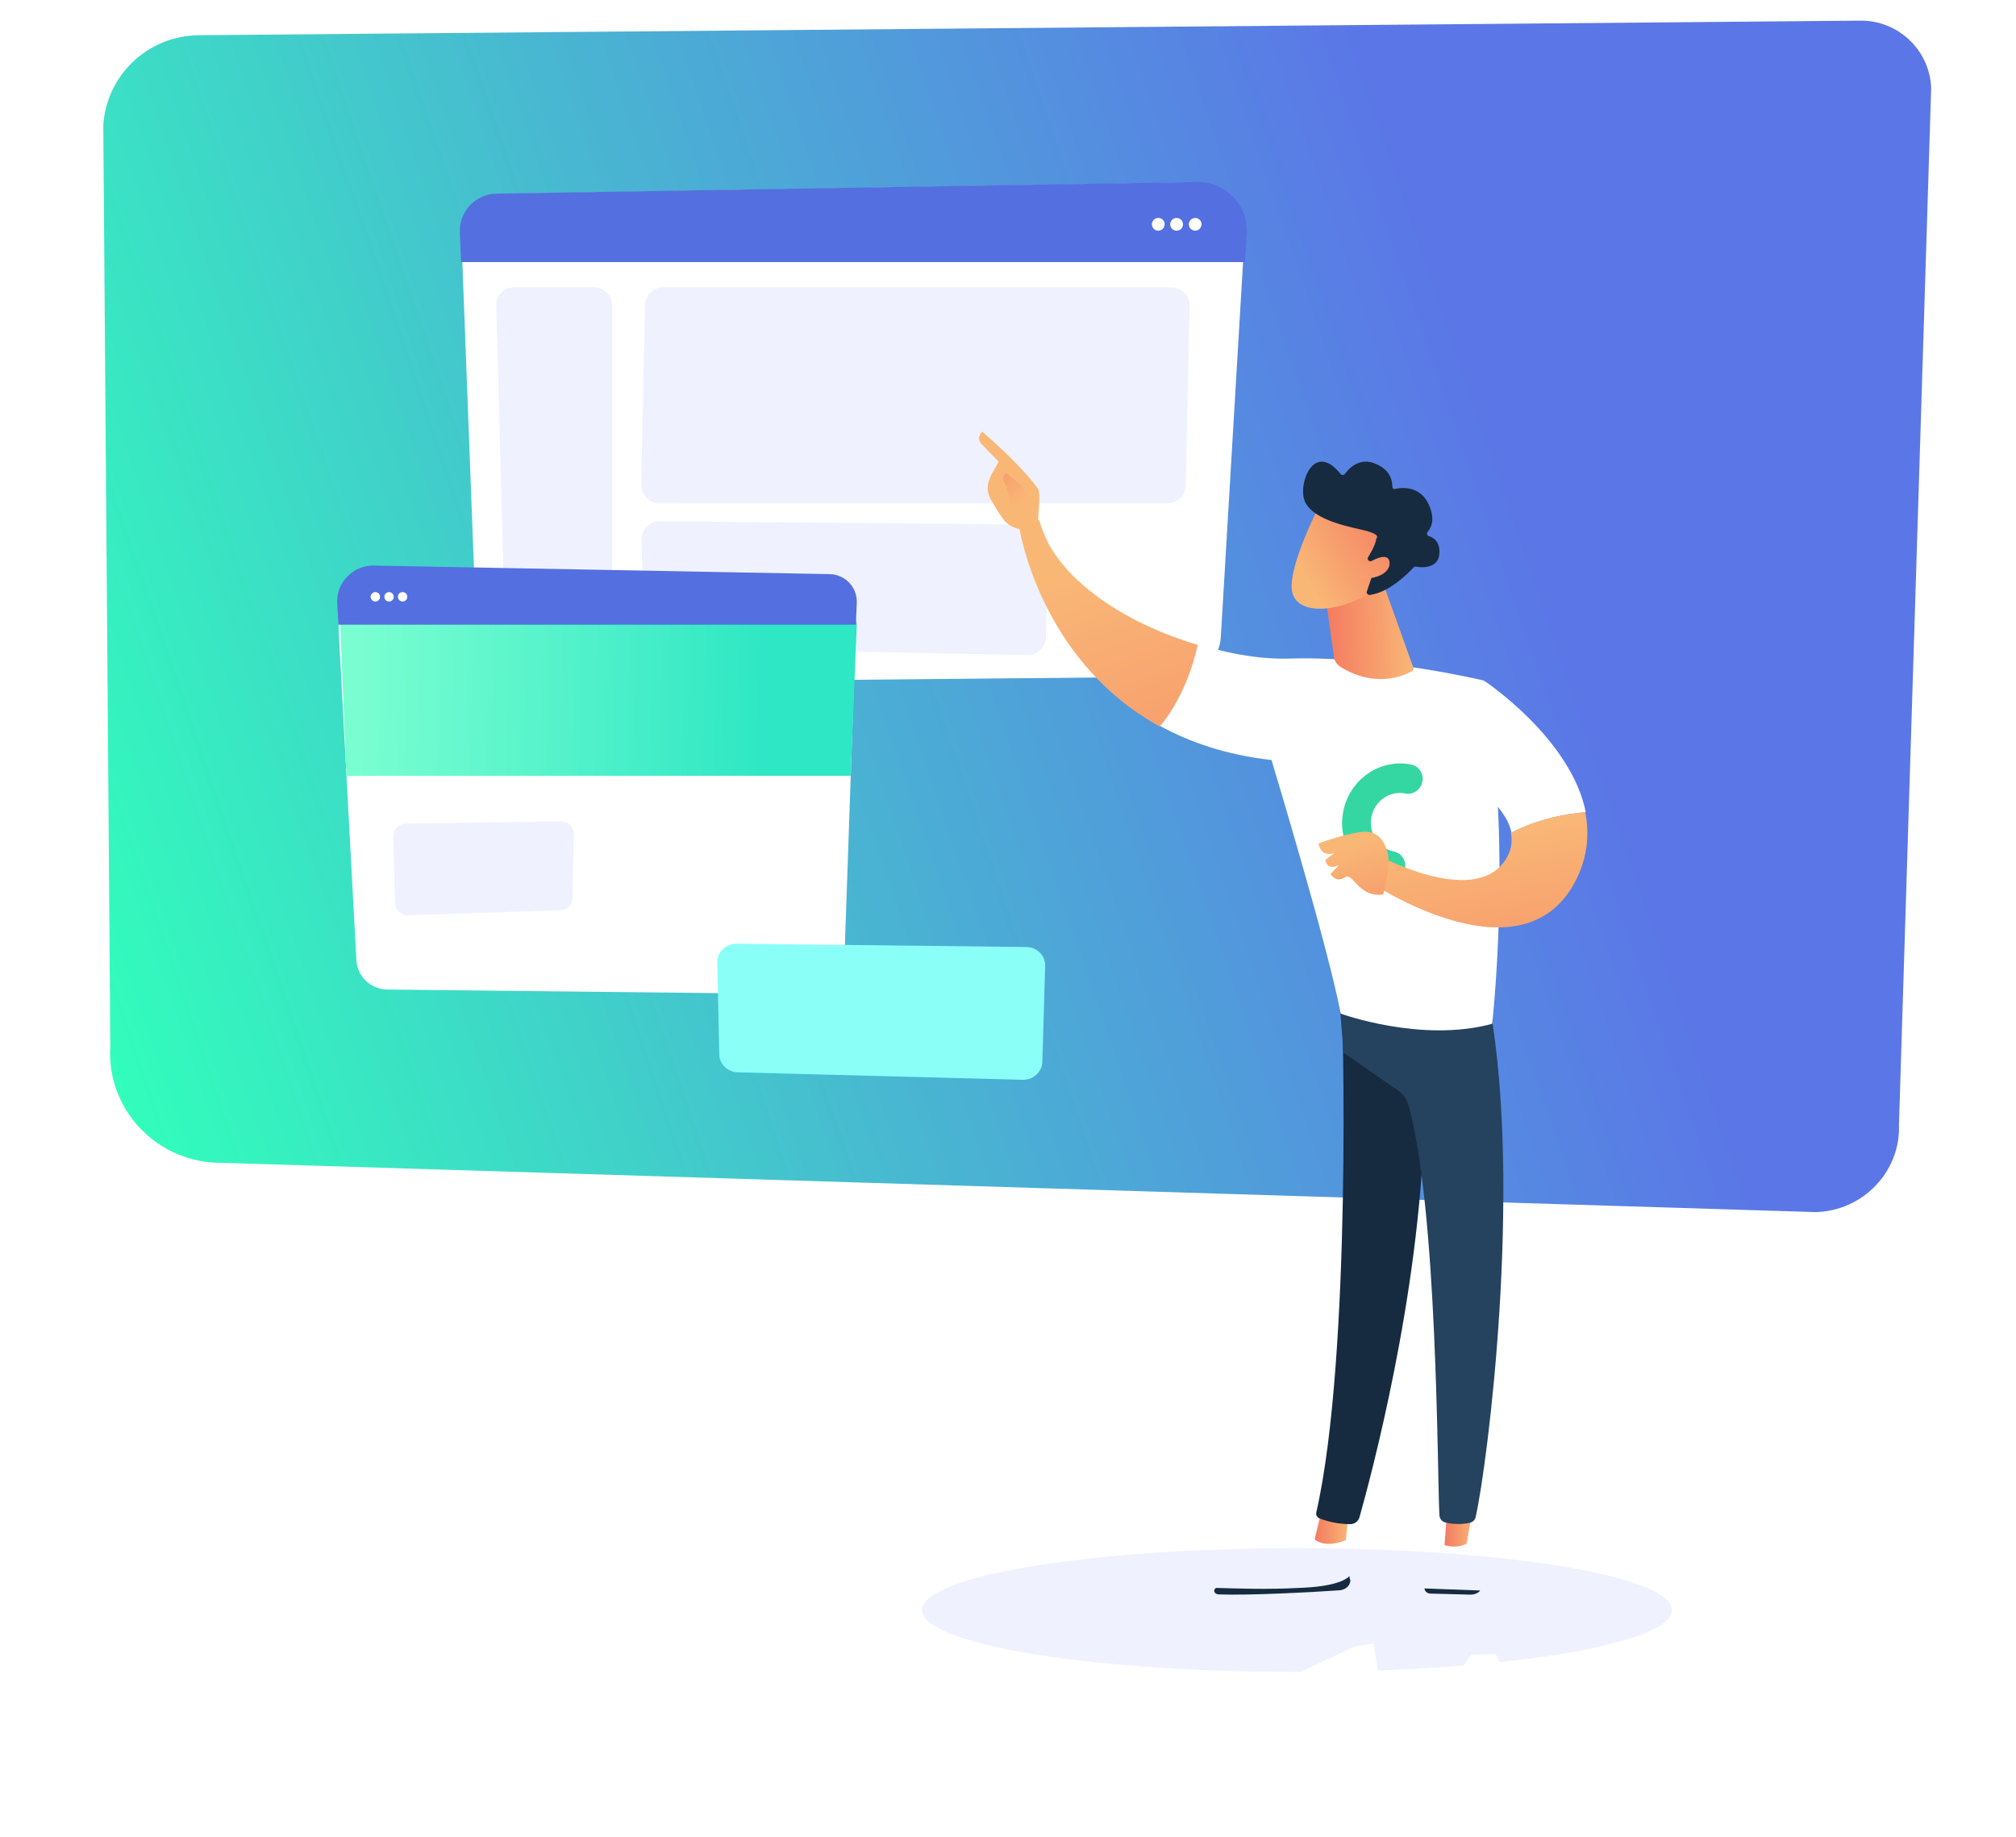 <svg width="293" height="267" viewBox="0 0 293 267" fill="none" xmlns="http://www.w3.org/2000/svg">
<rect width="293" height="254" fill="white"/>
<path d="M263.824 176.16L32.322 168.999C22.948 169.131 15.435 161.321 16.033 152.055L15.012 18.224C15.477 10.878 21.527 5.186 28.907 5.119L270.367 3.001C275.885 2.935 280.472 7.304 280.672 12.797L275.991 163.452C276.257 170.269 270.738 176.028 263.824 176.16Z" fill="url(#paint0_linear)"/>
<path d="M72.342 28.197L173.803 26.514C177.894 26.456 181.172 29.88 180.911 33.942L177.43 92.607C177.226 95.828 174.586 98.323 171.366 98.352L73.851 99.281C71.443 99.31 69.441 97.395 69.354 94.987L67.033 33.768C66.917 30.779 69.325 28.255 72.342 28.197Z" fill="white"/>
<path d="M174.037 26.456L72.17 28.139C69.124 28.197 66.716 30.721 66.832 33.767L67.006 38.09H180.942L181.203 33.912C181.435 29.85 178.128 26.398 174.037 26.456Z" fill="#546FDF"/>
<path d="M173.708 33.529C173.215 33.529 172.78 33.123 172.78 32.601C172.78 32.108 173.186 31.672 173.708 31.672C174.202 31.672 174.637 32.079 174.637 32.601C174.608 33.123 174.202 33.529 173.708 33.529Z" fill="white"/>
<path d="M171.005 33.529C170.512 33.529 170.077 33.123 170.077 32.601C170.077 32.108 170.483 31.672 171.005 31.672C171.498 31.672 171.934 32.079 171.934 32.601C171.934 33.123 171.527 33.529 171.005 33.529Z" fill="white"/>
<path d="M168.341 33.529C167.848 33.529 167.413 33.123 167.413 32.601C167.413 32.108 167.819 31.672 168.341 31.672C168.863 31.672 169.27 32.079 169.27 32.601C169.241 33.123 168.834 33.529 168.341 33.529Z" fill="white"/>
<path opacity="0.7" d="M86.233 41.736H74.825C73.26 41.736 72.026 42.981 72.116 44.486L73.41 92.513C73.471 93.903 74.675 95.003 76.12 95.003H86.233C87.739 95.003 88.973 93.816 88.973 92.369V44.341C88.973 42.894 87.739 41.736 86.233 41.736Z" fill="#E9ECFF"/>
<path opacity="0.7" d="M149.797 76.234L95.907 75.758C94.427 75.746 93.203 76.959 93.249 78.441L93.518 91.568C93.537 92.962 94.665 94.096 96.058 94.135L149.292 95.202C150.742 95.243 151.965 94.087 152.005 92.637L152.391 78.919C152.432 77.469 151.277 76.247 149.797 76.234Z" fill="#E9ECFF"/>
<path opacity="0.7" d="M170.262 41.752L96.492 41.737C95.014 41.705 93.776 42.892 93.744 44.371L93.188 70.395C93.156 71.874 94.343 73.112 95.82 73.144L169.591 73.159C171.069 73.191 172.307 72.004 172.338 70.525L172.895 44.501C172.927 42.992 171.74 41.783 170.262 41.752Z" fill="#E9ECFF"/>
<g filter="url(#filter0_d)">
<path d="M120.45 83.484L54.477 82.241C51.455 82.198 49.033 84.727 49.226 87.728L51.798 135.568C51.948 137.948 53.899 139.791 56.278 139.813L119.335 140.499C121.114 140.52 122.593 139.105 122.658 137.326L124.373 87.6C124.458 85.392 122.679 83.527 120.45 83.484Z" fill="white"/>
</g>
<path d="M52.238 89.401L122.083 89.39C123.396 89.367 124.495 89.639 124.523 90.739L123.624 112.754C123.175 112.765 122.911 112.731 121.598 112.754L52.834 112.765C51.521 112.789 50.799 112.779 50.349 112.767L49.45 90.738C49.421 89.616 50.925 89.425 52.238 89.401Z" fill="url(#paint1_linear)"/>
<path d="M54.303 82.198L120.576 83.441C122.826 83.484 124.606 85.349 124.52 87.6L124.391 90.794H49.201L49.008 87.707C48.837 84.706 51.281 82.155 54.303 82.198Z" fill="#546FDF"/>
<path d="M54.549 87.424C54.914 87.424 55.235 87.124 55.235 86.738C55.235 86.373 54.935 86.052 54.549 86.052C54.185 86.052 53.863 86.352 53.863 86.738C53.885 87.124 54.185 87.424 54.549 87.424Z" fill="white"/>
<path d="M56.545 87.424C56.91 87.424 57.231 87.124 57.231 86.738C57.231 86.373 56.931 86.052 56.545 86.052C56.181 86.052 55.859 86.352 55.859 86.738C55.859 87.124 56.16 87.424 56.545 87.424Z" fill="white"/>
<path d="M58.514 87.424C58.879 87.424 59.2 87.124 59.2 86.738C59.2 86.373 58.9 86.052 58.514 86.052C58.128 86.052 57.828 86.352 57.828 86.738C57.85 87.124 58.15 87.424 58.514 87.424Z" fill="white"/>
<path opacity="0.7" d="M58.969 119.698L81.533 119.363C82.573 119.354 83.433 120.207 83.401 121.248L83.212 130.473C83.199 131.452 82.406 132.25 81.427 132.277L59.323 133.027C58.304 133.055 57.445 132.243 57.417 131.224L57.145 121.585C57.117 120.566 57.929 119.706 58.969 119.698Z" fill="#E9ECFF"/>
<g filter="url(#filter1_d)">
<path d="M145.158 127.636L103.061 127.152C101.497 127.14 100.203 128.374 100.251 129.881L100.536 143.234C100.556 144.652 101.749 145.806 103.22 145.846L144.625 146.931C146.157 146.973 147.449 145.797 147.492 144.322L147.9 130.368C147.943 128.893 146.722 127.649 145.158 127.636Z" fill="#8AFFF8"/>
</g>
<ellipse opacity="0.7" cx="188.5" cy="234" rx="54.5" ry="9" fill="#E9ECFF"/>
<g filter="url(#filter2_d)">
<path d="M195.599 221.842C195.599 221.842 196.258 225.139 196.506 228.437C196.67 229.756 195.681 230.828 194.362 230.91C189.993 231.158 180.594 231.57 177.214 231.488C176.719 231.488 176.39 230.993 176.555 230.498C176.719 230.086 176.967 229.756 177.379 229.591L192.796 222.336L195.599 221.842Z" fill="white"/>
</g>
<path d="M176.748 230.779C176.748 230.693 176.748 230.693 176.748 230.779C179.762 230.864 184.183 231.036 188.804 230.779C193.828 230.607 195.536 229.662 196.139 229.061C196.139 229.232 196.139 229.404 196.239 229.576C196.339 230.349 195.636 231.036 194.732 231.122C191.015 231.38 181.671 231.895 177.15 231.723C176.446 231.723 176.245 231.036 176.748 230.779Z" fill="#162B40"/>
<path d="M196.013 219.864L195.601 223.821C195.601 223.821 192.88 225.14 191.066 223.739L192.138 219.287L196.013 219.864Z" fill="url(#paint2_linear)"/>
<path d="M194.941 145.007C195.188 146.078 196.507 196.945 191.314 219.782C191.231 220.194 191.396 220.524 191.808 220.688C192.633 221.018 194.281 221.513 196.26 221.513C196.837 221.513 197.414 221.101 197.579 220.524C199.063 215.247 206.318 188.618 206.978 163.309C207.802 135.031 206.978 162.319 206.978 162.319L206.153 144.842L194.941 145.007Z" fill="#162B40"/>
<g filter="url(#filter3_d)">
<path d="M213.405 223.408C213.405 223.408 214.394 225.057 215.301 229.509C215.466 230.333 214.889 231.075 214.064 231.158C212.581 231.323 210.355 231.488 208.623 231.488C207.799 231.488 207.139 230.746 207.222 229.921C207.387 228.272 207.964 225.634 209.86 223.491L213.405 223.408Z" fill="white"/>
</g>
<path d="M207.037 230.857C207.037 231.232 207.397 231.607 207.936 231.607L213.69 231.757C214.32 231.757 214.859 231.532 215.129 231.157L207.037 230.857Z" fill="#162B40"/>
<path d="M214.232 218.298L213.161 224.316C213.161 224.316 212.089 225.141 209.945 224.564L210.44 218.051L214.232 218.298Z" fill="url(#paint3_linear)"/>
<path d="M216.539 146.325C221.239 173.119 216.21 212.691 214.478 220.441C214.396 220.935 213.984 221.265 213.489 221.347C212.665 221.512 211.346 221.595 210.026 221.265C209.532 221.1 209.284 220.77 209.202 220.276C208.872 214.01 208.955 175.675 204.668 160.505C204.42 159.763 204.008 159.104 203.349 158.609L195.269 153.003L194.527 143.77L216.539 146.325Z" fill="#25425E"/>
<path d="M210.77 111.947L215.798 99.004C215.798 99.004 228.33 107.331 230.473 118.048C228.082 118.213 223.878 118.872 219.673 121.016C218.684 115.987 210.77 111.947 210.77 111.947Z" fill="white"/>
<path d="M187.682 95.704C201.037 95.374 215.712 98.919 215.712 98.919C219.916 122.085 216.866 148.797 216.866 148.797C206.561 151.6 194.854 147.313 194.854 147.313C193.04 137.667 184.796 110.461 184.796 110.461C178.283 109.719 172.925 107.905 168.473 105.432C171.77 101.475 173.337 96.528 173.996 93.561C178.778 95.127 183.56 95.869 187.682 95.704Z" fill="white"/>
<path d="M204.254 115.325C205.384 115.55 206.488 114.79 206.72 113.627C206.952 112.463 206.224 111.338 205.094 111.112C205.092 111.112 205.09 111.112 205.088 111.112C200.571 110.214 196.158 113.254 195.23 117.905C194.302 122.557 197.214 127.06 201.734 127.961C202.864 128.186 203.968 127.426 204.2 126.263C204.432 125.1 203.704 123.974 202.574 123.749L202.572 123.749C200.313 123.297 198.858 121.046 199.322 118.721C199.786 116.394 201.994 114.874 204.254 115.325Z" fill="#34D7A1"/>
<path d="M148.109 76.496C149.428 74.93 151.077 75.672 151.077 75.672C153.138 83.916 163.444 90.594 174.079 93.727C173.419 96.694 171.853 101.641 168.555 105.598C150.912 95.87 148.109 76.496 148.109 76.496Z" fill="url(#paint4_linear)"/>
<path d="M148.44 76.91C148.275 77.323 149.924 77.982 150.831 76.168C150.831 75.344 151.325 71.634 150.831 70.975C148.11 67.265 142.752 62.73 142.752 62.73C141.845 63.637 142.587 64.462 142.587 64.462L145.142 67.1C144.648 68.089 143.988 68.914 143.658 70.068C143.411 70.975 143.576 71.882 144.071 72.706C144.565 73.53 145.142 74.52 145.719 75.344C146.874 76.91 148.44 76.91 148.44 76.91Z" fill="url(#paint5_linear)"/>
<path d="M146.294 68.75L148.603 70.729L149.345 72.707L147.284 75.016C147.284 75.016 146.542 71.141 146.047 70.316C145.552 69.492 145.8 69.08 146.294 68.75Z" fill="url(#paint6_linear)"/>
<path d="M199.97 124.148C199.97 124.148 213.985 131.897 218.684 125.137C219.674 123.735 219.838 122.334 219.591 121.015C223.796 118.871 228 118.212 230.391 118.047C231.051 121.262 230.721 124.725 228.907 128.187C220.828 143.357 198.156 127.61 198.156 127.61L199.97 124.148Z" fill="url(#paint7_linear)"/>
<path d="M201.039 84.824L205.409 97.026C205.491 97.191 205.409 97.438 205.244 97.52C204.09 98.18 199.967 100.076 194.856 96.943C194.361 96.613 193.949 96.119 193.867 95.459L192.383 84.824H201.039Z" fill="url(#paint8_linear)"/>
<path d="M191.723 73.529C191.723 73.529 187.189 82.351 187.766 85.896C188.425 89.441 194.196 89.111 199.143 86.225L202.605 76.745L191.723 73.529Z" fill="url(#paint9_linear)"/>
<path d="M198.978 81.525C198.813 81.443 198.731 81.196 198.813 81.031C199.143 80.454 199.885 79.299 200.05 78.228C200.05 78.228 200.874 77.651 197.906 76.991C194.938 76.332 190.486 75.26 189.58 72.704C188.673 70.231 190.981 64.048 194.856 68.912C195.021 69.077 195.268 69.077 195.433 68.912C196.01 68.087 197.659 66.356 199.967 67.428C202.111 68.335 202.358 69.901 202.358 70.725C202.358 70.973 202.523 71.138 202.77 71.055C203.842 70.808 206.398 70.643 207.634 73.281C208.624 75.425 208.047 76.661 207.469 77.321C207.305 77.486 207.387 77.816 207.634 77.898C208.376 78.145 209.283 78.722 209.201 80.371C209.118 82.68 206.563 82.515 205.821 82.35C205.738 82.35 205.573 82.35 205.491 82.432C204.831 83.092 202.111 86.06 199.06 86.472C198.813 86.472 198.566 86.225 198.648 85.977L199.967 82.103C200.05 81.938 199.967 81.69 199.802 81.69L198.978 81.525Z" fill="#162B40"/>
<path d="M198.399 82.101C198.399 82.101 201.697 79.793 201.944 81.689C202.192 83.585 198.977 84.492 197.41 83.833L198.399 82.101Z" fill="url(#paint10_linear)"/>
<path d="M201.039 130.001C201.039 130.001 202.111 125.631 201.699 124.065C201.286 122.499 200.462 120.52 197.659 120.932C194.856 121.344 191.641 122.581 191.641 122.581C191.641 122.581 191.805 124.642 193.949 123.983L192.63 124.972C192.63 124.972 192.795 126.621 194.609 125.714L193.372 127.033C193.372 127.033 194.114 128.352 195.433 127.528C196.67 126.621 197.329 130.495 201.039 130.001Z" fill="url(#paint11_linear)"/>
<defs>
<filter id="filter0_d" x="31.215" y="68.24" width="111.161" height="94.259" filterUnits="userSpaceOnUse" color-interpolation-filters="sRGB">
<feFlood flood-opacity="0" result="BackgroundImageFix"/>
<feColorMatrix in="SourceAlpha" type="matrix" values="0 0 0 0 0 0 0 0 0 0 0 0 0 0 0 0 0 0 127 0"/>
<feOffset dy="4"/>
<feGaussianBlur stdDeviation="9"/>
<feColorMatrix type="matrix" values="0 0 0 0 0.38 0 0 0 0 0.482 0 0 0 0 0.898 0 0 0 0.2 0"/>
<feBlend mode="normal" in2="BackgroundImageFix" result="effect1_dropShadow"/>
<feBlend mode="normal" in="SourceGraphic" in2="effect1_dropShadow" result="shape"/>
</filter>
<filter id="filter1_d" x="94.25" y="127.152" width="67.651" height="39.78" filterUnits="userSpaceOnUse" color-interpolation-filters="sRGB">
<feFlood flood-opacity="0" result="BackgroundImageFix"/>
<feColorMatrix in="SourceAlpha" type="matrix" values="0 0 0 0 0 0 0 0 0 0 0 0 0 0 0 0 0 0 127 0"/>
<feOffset dx="4" dy="10"/>
<feGaussianBlur stdDeviation="5"/>
<feColorMatrix type="matrix" values="0 0 0 0 0.38 0 0 0 0 0.482 0 0 0 0 0.898 0 0 0 0.3 0"/>
<feBlend mode="normal" in2="BackgroundImageFix" result="effect1_dropShadow"/>
<feBlend mode="normal" in="SourceGraphic" in2="effect1_dropShadow" result="shape"/>
</filter>
<filter id="filter2_d" x="162.512" y="220.842" width="56.012" height="45.656" filterUnits="userSpaceOnUse" color-interpolation-filters="sRGB">
<feFlood flood-opacity="0" result="BackgroundImageFix"/>
<feColorMatrix in="SourceAlpha" type="matrix" values="0 0 0 0 0 0 0 0 0 0 0 0 0 0 0 0 0 0 127 0"/>
<feOffset dx="4" dy="17"/>
<feGaussianBlur stdDeviation="9"/>
<feColorMatrix type="matrix" values="0 0 0 0 0.38 0 0 0 0 0.482 0 0 0 0 0.898 0 0 0 0.14 0"/>
<feBlend mode="normal" in2="BackgroundImageFix" result="effect1_dropShadow"/>
<feBlend mode="normal" in="SourceGraphic" in2="effect1_dropShadow" result="shape"/>
</filter>
<filter id="filter3_d" x="193.215" y="222.408" width="44.114" height="44.079" filterUnits="userSpaceOnUse" color-interpolation-filters="sRGB">
<feFlood flood-opacity="0" result="BackgroundImageFix"/>
<feColorMatrix in="SourceAlpha" type="matrix" values="0 0 0 0 0 0 0 0 0 0 0 0 0 0 0 0 0 0 127 0"/>
<feOffset dx="4" dy="17"/>
<feGaussianBlur stdDeviation="9"/>
<feColorMatrix type="matrix" values="0 0 0 0 0.38 0 0 0 0 0.482 0 0 0 0 0.898 0 0 0 0.14 0"/>
<feBlend mode="normal" in2="BackgroundImageFix" result="effect1_dropShadow"/>
<feBlend mode="normal" in="SourceGraphic" in2="effect1_dropShadow" result="shape"/>
</filter>
<linearGradient id="paint0_linear" x1="196" y1="3" x2="-14.492" y2="74.767" gradientUnits="userSpaceOnUse">
<stop stop-color="#5B77E7"/>
<stop offset="0.494" stop-color="#49B5D2"/>
<stop offset="1" stop-color="#31FFBB"/>
</linearGradient>
<linearGradient id="paint1_linear" x1="51.616" y1="100.233" x2="111.47" y2="101.588" gradientUnits="userSpaceOnUse">
<stop stop-color="#7AFED1"/>
<stop offset="1" stop-color="#2EE7C4"/>
</linearGradient>
<linearGradient id="paint2_linear" x1="196.059" y1="221.806" x2="191.014" y2="221.854" gradientUnits="userSpaceOnUse">
<stop stop-color="#F9B776"/>
<stop offset="1" stop-color="#F47960"/>
</linearGradient>
<linearGradient id="paint3_linear" x1="214.243" y1="221.374" x2="209.886" y2="221.415" gradientUnits="userSpaceOnUse">
<stop stop-color="#F9B776"/>
<stop offset="1" stop-color="#F47960"/>
</linearGradient>
<linearGradient id="paint4_linear" x1="154.658" y1="83.557" x2="180.451" y2="151.244" gradientUnits="userSpaceOnUse">
<stop stop-color="#F9B776"/>
<stop offset="1" stop-color="#F47960"/>
</linearGradient>
<linearGradient id="paint5_linear" x1="153.958" y1="86.231" x2="171.63" y2="125.425" gradientUnits="userSpaceOnUse">
<stop stop-color="#F9B776"/>
<stop offset="1" stop-color="#F47960"/>
</linearGradient>
<linearGradient id="paint6_linear" x1="148.212" y1="73.179" x2="140.889" y2="62.149" gradientUnits="userSpaceOnUse">
<stop stop-color="#F9B776"/>
<stop offset="1" stop-color="#F47960"/>
</linearGradient>
<linearGradient id="paint7_linear" x1="206.364" y1="122.529" x2="213.446" y2="164.428" gradientUnits="userSpaceOnUse">
<stop stop-color="#F9B776"/>
<stop offset="1" stop-color="#F47960"/>
</linearGradient>
<linearGradient id="paint8_linear" x1="205.413" y1="91.7" x2="192.513" y2="91.823" gradientUnits="userSpaceOnUse">
<stop stop-color="#F9B776"/>
<stop offset="1" stop-color="#F47960"/>
</linearGradient>
<linearGradient id="paint9_linear" x1="189.367" y1="83.646" x2="203.467" y2="74.862" gradientUnits="userSpaceOnUse">
<stop stop-color="#F9B776"/>
<stop offset="1" stop-color="#F47960"/>
</linearGradient>
<linearGradient id="paint10_linear" x1="193.122" y1="86.834" x2="205.807" y2="78.931" gradientUnits="userSpaceOnUse">
<stop stop-color="#F9B776"/>
<stop offset="1" stop-color="#F47960"/>
</linearGradient>
<linearGradient id="paint11_linear" x1="194.201" y1="123.332" x2="200.641" y2="145.028" gradientUnits="userSpaceOnUse">
<stop stop-color="#F9B776"/>
<stop offset="1" stop-color="#F47960"/>
</linearGradient>
</defs>
</svg>
